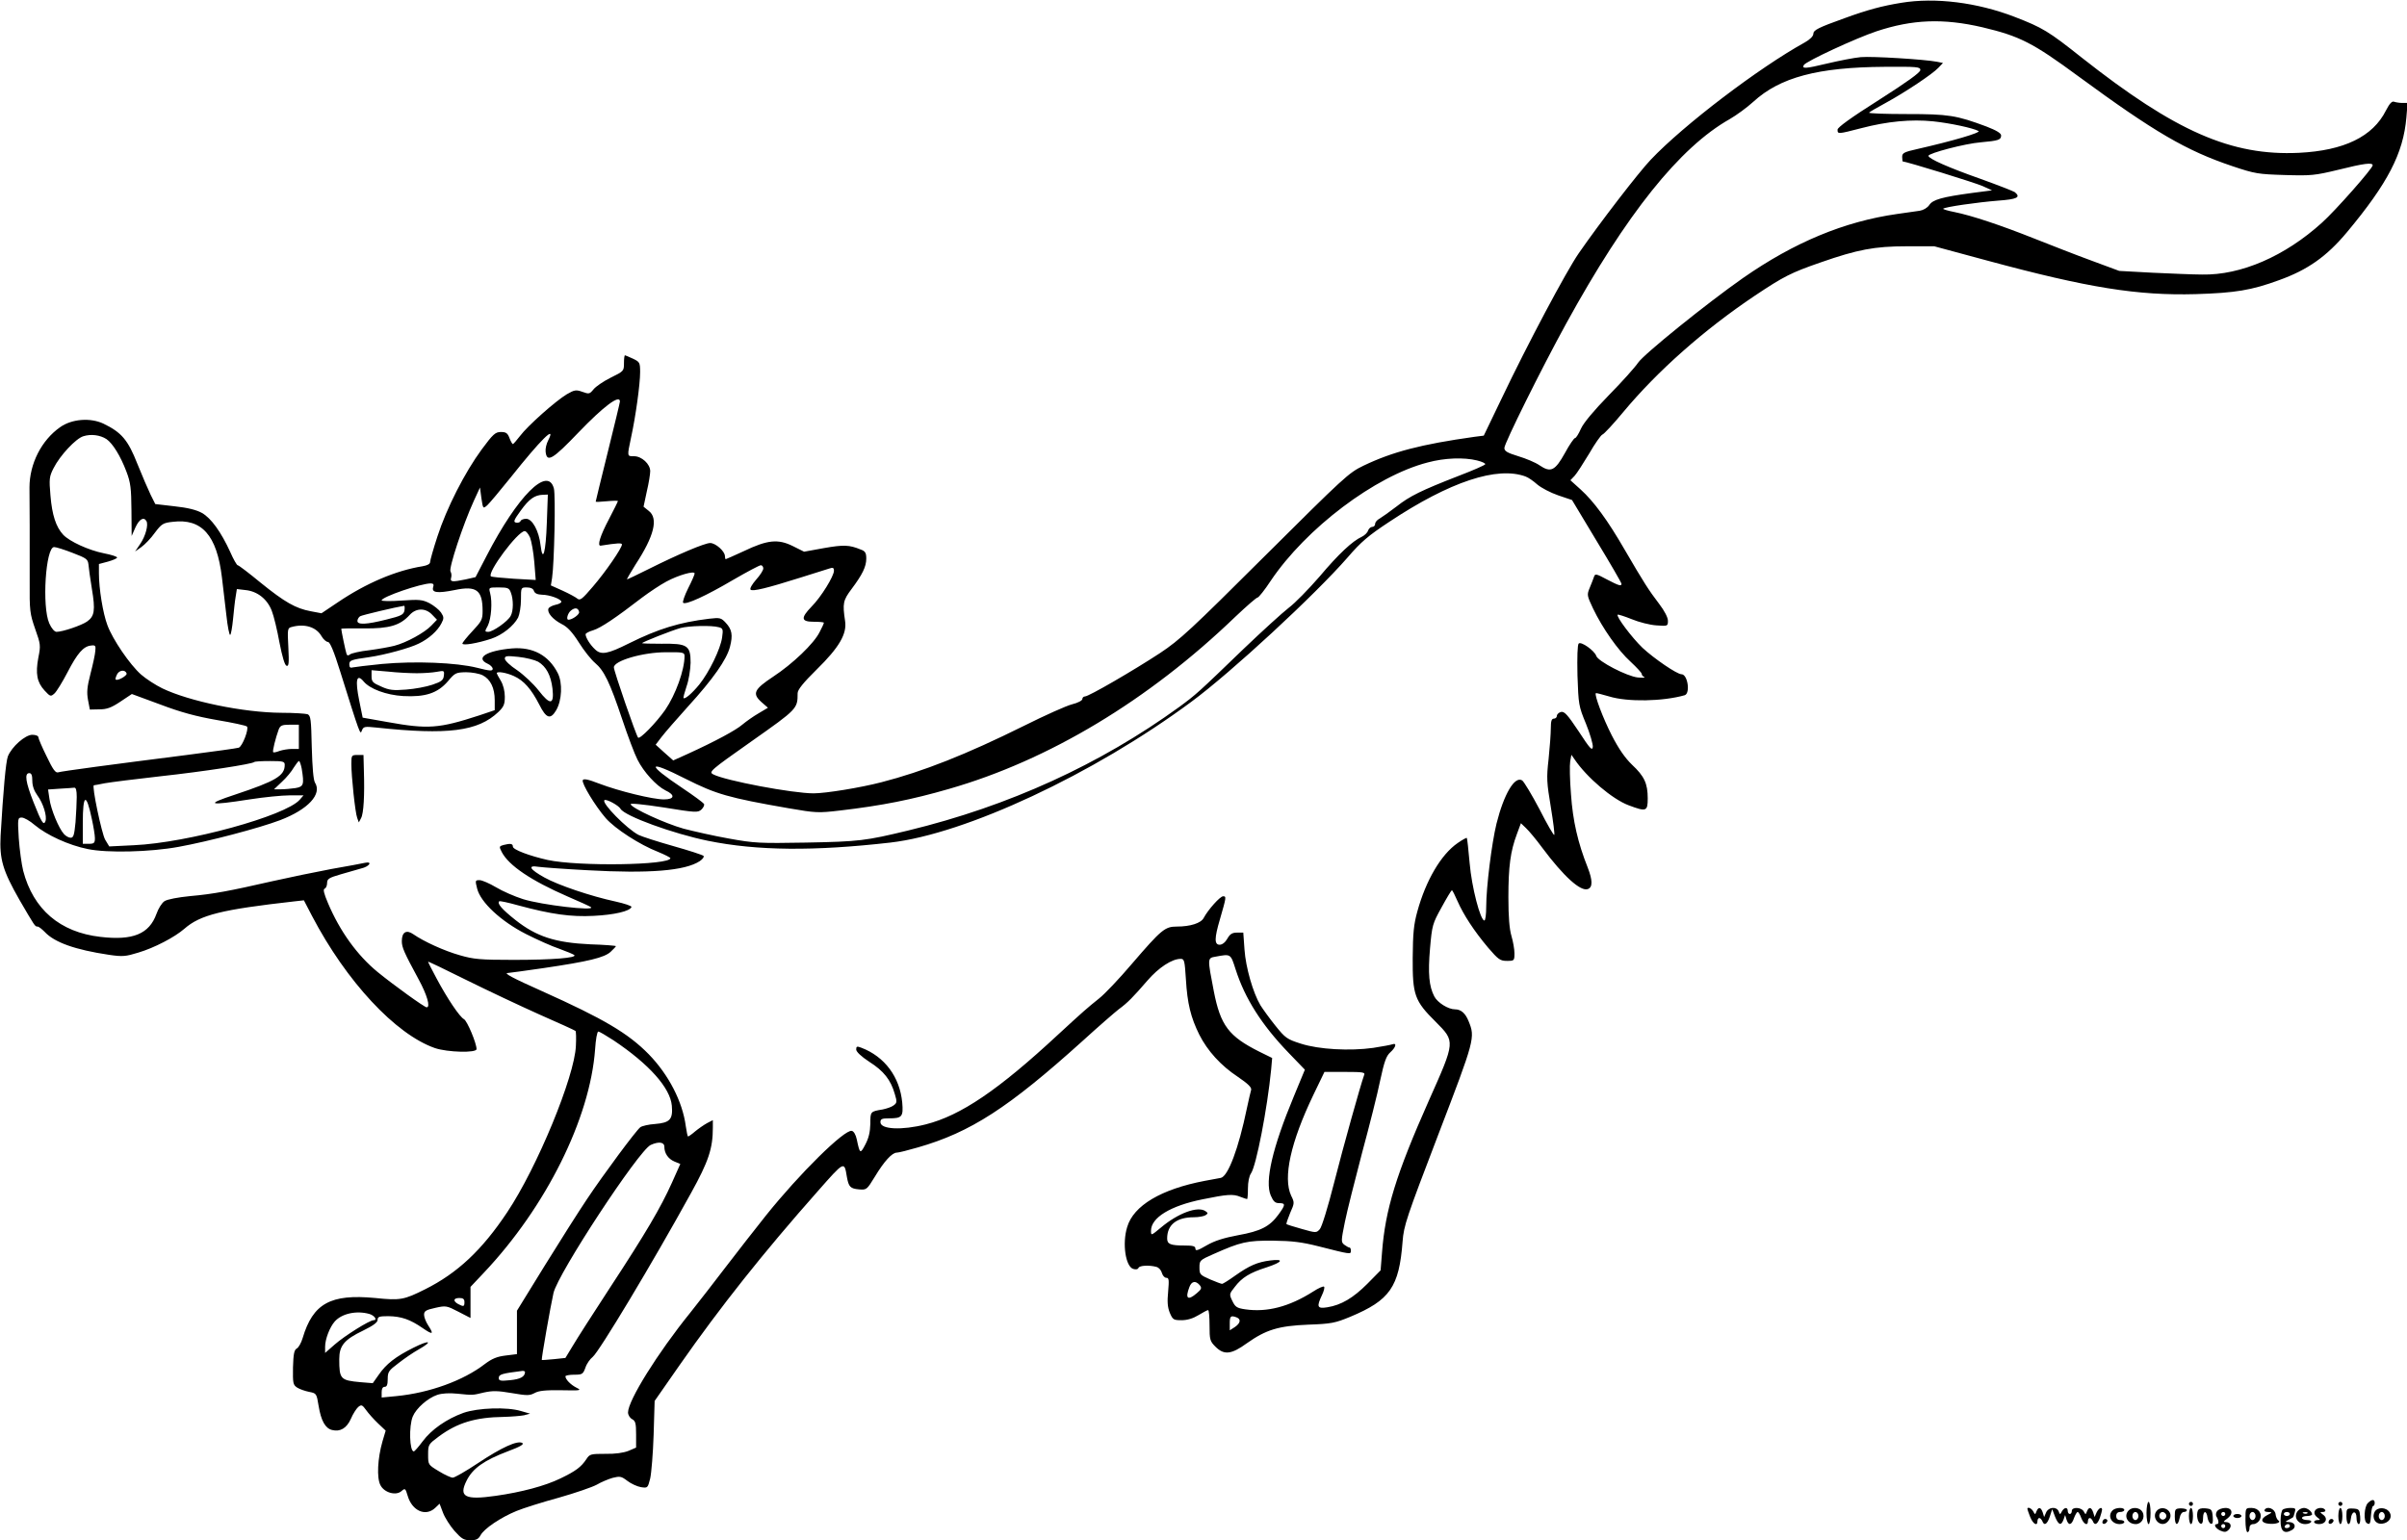 <?xml version="1.0" standalone="no"?>
<!DOCTYPE svg PUBLIC "-//W3C//DTD SVG 20010904//EN"
 "http://www.w3.org/TR/2001/REC-SVG-20010904/DTD/svg10.dtd">
<svg version="1.0" xmlns="http://www.w3.org/2000/svg"
 width="1192pt" height="763pt" viewBox="0 0 1192 763"
 preserveAspectRatio="xMidYMid meet">

<g transform="translate(0,763) scale(0.1,-0.1)"
fill="#000000" stroke="none">
<path d="M9415 7616 c-93 -15 -168 -35 -280 -76 -131 -47 -155 -59 -155 -78 0
-11 -17 -28 -42 -42 -228 -126 -600 -409 -763 -581 -61 -64 -254 -315 -357
-464 -62 -90 -253 -449 -383 -722 l-87 -181 -47 -6 c-263 -37 -405 -74 -549
-143 -73 -35 -96 -57 -487 -446 -367 -366 -422 -417 -520 -482 -131 -86 -353
-215 -372 -215 -7 0 -13 -6 -13 -13 0 -7 -22 -19 -51 -26 -28 -7 -135 -55
-239 -107 -284 -141 -499 -226 -705 -279 -104 -27 -276 -55 -336 -55 -104 0
-438 63 -497 94 -23 12 -16 19 190 164 227 160 228 161 228 238 0 17 27 51 94
117 112 110 151 177 141 241 -13 87 -10 102 32 158 54 72 73 111 73 151 0 28
-5 37 -28 45 -56 23 -84 24 -181 7 l-99 -18 -56 28 c-73 36 -125 31 -242 -25
-48 -22 -88 -40 -90 -40 -2 0 -4 7 -4 15 0 24 -46 65 -73 65 -27 0 -159 -56
-305 -129 -56 -28 -104 -51 -107 -51 -2 0 17 33 42 73 93 142 114 229 66 266
l-26 21 16 75 c10 42 17 87 17 101 0 35 -42 74 -80 74 -35 0 -35 -3 -15 92 23
105 45 265 45 324 0 48 -2 51 -35 67 -20 9 -38 17 -40 17 -3 0 -5 -18 -5 -39
0 -39 -1 -40 -66 -72 -36 -18 -74 -44 -85 -58 -19 -23 -22 -24 -55 -12 -31 11
-39 10 -77 -12 -55 -33 -194 -156 -232 -207 -16 -21 -32 -39 -35 -40 -3 0 -11
14 -17 30 -9 24 -17 30 -42 30 -28 0 -39 -10 -96 -87 -83 -113 -173 -289 -219
-431 -20 -61 -36 -118 -36 -126 0 -10 -14 -17 -37 -21 -132 -21 -280 -84 -419
-178 l-82 -55 -53 10 c-75 14 -129 45 -249 142 -57 47 -108 86 -113 86 -4 0
-21 29 -37 66 -45 98 -94 167 -140 193 -27 15 -70 26 -136 33 l-95 11 -23 46
c-12 25 -42 94 -66 154 -46 117 -78 155 -167 198 -65 31 -157 24 -215 -17 -93
-65 -152 -182 -152 -299 0 -38 1 -124 1 -190 0 -66 0 -190 0 -275 -1 -146 1
-160 27 -235 27 -76 28 -83 16 -142 -15 -80 -7 -123 31 -164 28 -30 30 -31 49
-14 10 9 39 56 64 104 49 95 79 129 116 133 22 3 25 0 22 -27 -1 -16 -12 -67
-24 -113 -17 -66 -19 -92 -12 -130 l9 -47 47 1 c37 0 59 8 104 38 l57 38 141
-52 c103 -39 178 -59 281 -77 77 -13 143 -27 148 -32 11 -11 -23 -100 -41
-105 -9 -3 -125 -19 -257 -36 -370 -47 -618 -80 -637 -86 -13 -4 -26 14 -57
79 -23 46 -41 89 -41 95 0 7 -14 12 -30 12 -35 0 -102 -59 -121 -107 -10 -26
-23 -169 -36 -393 -6 -117 11 -173 93 -317 77 -132 77 -133 90 -133 6 0 21
-12 35 -26 49 -53 152 -89 319 -114 68 -10 83 -8 145 11 78 23 180 76 228 118
79 69 183 95 547 136 l45 5 40 -77 c170 -325 414 -587 609 -655 62 -21 206
-25 206 -5 0 29 -46 139 -62 148 -22 12 -82 101 -136 202 -23 43 -42 80 -42
83 0 2 84 -38 188 -90 103 -51 266 -128 362 -171 96 -42 177 -79 180 -82 3 -3
4 -36 2 -74 -6 -151 -191 -601 -340 -824 -125 -188 -247 -302 -407 -382 -104
-52 -122 -56 -247 -43 -221 21 -308 -27 -359 -198 -7 -24 -20 -47 -29 -52 -13
-7 -17 -26 -19 -94 -1 -79 0 -86 21 -100 13 -8 39 -17 59 -21 36 -7 37 -8 47
-70 12 -73 33 -111 67 -119 40 -10 72 9 93 56 10 24 27 50 36 58 16 13 20 11
39 -15 12 -17 38 -46 59 -66 l38 -36 -16 -54 c-24 -84 -29 -180 -10 -216 19
-38 78 -54 105 -29 17 15 19 13 30 -24 22 -75 89 -104 136 -60 l22 21 17 -45
c9 -24 35 -65 57 -90 35 -39 46 -46 78 -46 30 0 40 5 51 25 18 33 100 88 178
120 34 14 129 44 210 66 81 23 165 52 187 64 22 13 58 28 79 34 36 9 43 8 73
-15 18 -14 49 -28 67 -31 33 -5 34 -5 46 43 6 27 14 124 17 217 l5 167 124
178 c202 289 414 556 683 860 134 152 132 151 145 72 9 -50 17 -58 60 -62 37
-3 39 -2 78 62 47 78 86 120 109 120 9 0 57 12 105 26 261 75 448 196 815 527
80 73 161 143 179 157 44 32 72 61 142 142 56 65 122 108 165 108 18 0 20 -8
26 -102 7 -119 24 -188 66 -273 41 -81 107 -154 192 -210 50 -34 68 -52 65
-64 -3 -9 -12 -50 -21 -91 -41 -199 -93 -337 -129 -345 -12 -2 -48 -9 -81 -15
-214 -41 -352 -122 -383 -229 -25 -81 -8 -195 30 -207 13 -4 24 -2 26 5 4 12
53 15 89 5 12 -3 24 -17 27 -30 4 -13 13 -24 22 -24 13 0 14 -10 9 -68 -5 -51
-3 -77 8 -105 15 -35 19 -37 59 -37 28 0 57 9 83 25 22 13 43 25 48 25 4 0 7
-34 7 -76 0 -70 2 -78 29 -105 43 -43 79 -39 156 17 95 67 156 86 305 92 113
4 132 8 207 39 196 82 242 147 259 373 6 79 19 117 177 530 181 472 183 480
150 561 -16 40 -38 59 -68 59 -33 0 -86 33 -102 64 -26 50 -32 113 -21 239 10
113 12 121 57 202 25 46 48 84 51 85 3 0 15 -24 28 -54 30 -68 82 -148 152
-231 50 -58 59 -65 93 -65 36 0 37 1 37 38 0 20 -7 59 -15 86 -10 34 -15 94
-15 191 0 152 10 228 42 313 l20 54 25 -24 c14 -13 51 -57 81 -98 106 -142
190 -218 226 -204 24 9 23 44 -1 106 -49 123 -74 232 -83 363 -6 72 -7 145 -4
163 l6 33 16 -23 c60 -89 187 -197 267 -227 88 -33 95 -31 95 34 0 74 -17 110
-78 167 -34 33 -65 77 -100 145 -44 86 -87 201 -79 209 2 2 31 -6 66 -16 90
-28 265 -25 374 6 29 9 15 104 -16 104 -22 0 -135 77 -193 131 -53 51 -131
155 -123 164 3 2 34 -8 69 -22 36 -15 91 -29 123 -31 56 -4 57 -4 57 23 0 16
-17 49 -43 83 -52 68 -78 109 -170 267 -86 149 -154 241 -219 300 l-51 46 21
22 c11 12 43 62 72 110 28 49 58 91 65 94 8 2 55 53 104 112 169 203 399 407
651 576 144 96 179 114 326 165 183 64 268 80 426 80 l137 0 263 -71 c499
-135 745 -174 1032 -166 196 6 275 19 412 69 142 51 236 117 337 238 201 241
279 390 294 568 l6 72 -26 0 c-14 0 -32 3 -41 6 -10 4 -22 -8 -40 -43 -65
-130 -208 -199 -431 -210 -335 -16 -612 106 -1075 471 -166 132 -195 149 -332
202 -186 72 -394 98 -563 70z m402 -121 c185 -44 249 -76 477 -244 375 -275
532 -367 761 -444 113 -38 129 -40 260 -44 130 -4 149 -2 265 26 128 32 170
37 170 22 0 -15 -184 -224 -251 -284 -183 -166 -401 -261 -594 -257 -44 0
-154 5 -245 9 l-165 9 -135 50 c-74 27 -202 77 -285 110 -166 66 -309 114
-398 132 -32 6 -56 14 -54 16 8 9 171 32 271 40 95 7 115 16 84 42 -7 5 -84
35 -170 66 -159 56 -258 100 -258 114 0 13 182 61 259 67 88 8 101 12 101 34
0 11 -23 25 -72 44 -150 56 -189 62 -395 62 -105 0 -189 3 -187 7 2 3 39 25
82 48 97 53 232 143 261 174 l23 24 -29 6 c-62 12 -322 28 -378 23 -33 -3
-109 -18 -168 -32 -105 -25 -125 -27 -114 -7 12 19 258 133 360 167 178 59
330 65 524 20z m-307 -212 c0 -12 -67 -60 -205 -148 -139 -88 -205 -136 -205
-147 0 -23 1 -23 117 7 130 34 248 45 356 34 85 -9 197 -33 225 -48 14 -8
-131 -50 -302 -89 -67 -15 -76 -20 -76 -39 0 -13 2 -23 3 -23 18 0 361 -106
396 -122 l46 -21 -100 -13 c-148 -20 -194 -33 -211 -60 -10 -14 -29 -25 -47
-28 -18 -3 -68 -10 -112 -16 -261 -37 -509 -140 -763 -317 -180 -126 -492
-378 -520 -420 -14 -21 -78 -93 -144 -160 -76 -78 -126 -138 -139 -167 -11
-25 -24 -46 -29 -46 -5 0 -28 -33 -50 -74 -49 -88 -70 -99 -126 -61 -20 14
-68 34 -105 45 -55 17 -69 25 -69 41 0 23 184 394 306 616 298 543 562 873
810 1013 33 19 85 57 117 86 132 121 319 171 650 173 162 1 177 0 177 -16z
m-6440 -1642 c0 -5 -27 -117 -60 -250 -33 -133 -60 -244 -60 -246 0 -2 25 -1
55 2 30 3 55 3 55 1 0 -3 -20 -43 -44 -89 -44 -83 -60 -135 -41 -132 82 13
105 14 105 6 0 -18 -81 -136 -144 -209 -52 -61 -63 -70 -76 -60 -8 7 -41 25
-74 40 l-58 26 6 37 c11 74 18 408 9 443 -30 114 -180 -37 -333 -333 l-55
-106 -48 -11 c-68 -14 -79 -13 -73 8 3 9 2 23 -3 31 -10 15 62 233 116 351
l30 65 7 -53 c8 -53 8 -53 29 -35 11 10 63 72 116 138 148 186 227 265 186
184 -9 -17 -15 -42 -13 -57 6 -55 34 -39 163 96 124 129 205 190 205 153z
m-2543 -186 c31 -21 70 -84 99 -161 21 -55 24 -83 25 -192 l1 -127 19 43 c19
41 41 53 54 31 11 -18 -4 -75 -31 -114 l-25 -37 31 22 c17 12 48 44 67 71 33
44 41 49 88 54 144 18 219 -66 244 -275 6 -47 15 -131 22 -187 6 -57 15 -101
19 -98 4 2 10 37 14 77 4 40 9 90 13 112 l6 38 43 -5 c59 -6 108 -45 130 -103
10 -25 27 -96 38 -157 14 -71 26 -112 35 -115 11 -4 13 12 9 91 -5 91 -4 96
16 101 65 18 122 0 148 -45 9 -16 24 -29 32 -29 10 0 29 -44 61 -147 99 -316
99 -315 107 -292 8 20 13 21 71 15 355 -38 504 -19 605 77 27 26 32 38 32 76
0 28 -8 59 -20 79 -11 18 -20 35 -20 37 0 11 48 3 85 -14 49 -22 86 -64 126
-142 34 -68 55 -75 83 -28 29 49 33 137 8 185 -45 88 -123 130 -226 122 -126
-11 -184 -47 -121 -76 14 -6 25 -18 25 -25 0 -12 -14 -11 -77 5 -103 26 -308
34 -471 19 -70 -7 -135 -15 -144 -17 -13 -4 -18 0 -18 15 0 20 8 23 100 36 76
11 201 45 244 67 50 24 93 63 112 100 13 25 13 31 -2 54 -10 14 -35 34 -57 46
-36 18 -51 19 -139 13 -54 -4 -98 -3 -98 1 0 17 195 84 243 84 13 0 17 -5 12
-19 -8 -27 21 -31 106 -14 109 23 139 0 139 -104 0 -42 -5 -51 -50 -99 -27
-29 -50 -57 -50 -62 0 -11 74 1 143 24 54 18 111 63 133 105 7 15 14 55 14 89
0 60 0 60 29 60 19 0 32 -6 35 -17 4 -12 17 -18 39 -19 39 0 97 -22 97 -35 0
-5 -13 -12 -29 -15 -17 -4 -32 -12 -35 -19 -7 -20 21 -53 65 -76 29 -14 53
-40 86 -92 25 -40 61 -85 80 -101 45 -38 73 -96 134 -278 28 -84 62 -174 76
-201 31 -62 94 -130 138 -152 50 -23 46 -45 -7 -45 -56 0 -223 41 -320 78 -57
22 -78 26 -82 17 -6 -16 62 -128 114 -188 47 -53 167 -131 259 -167 34 -14 61
-28 61 -31 0 -35 -456 -42 -608 -9 -89 20 -172 51 -172 66 0 15 -12 17 -47 8
-21 -6 -22 -8 -8 -35 35 -67 145 -141 326 -220 61 -26 113 -50 116 -53 21 -20
-245 11 -337 40 -41 13 -101 39 -134 59 -32 19 -69 35 -81 35 -22 0 -22 -2
-12 -42 17 -68 118 -162 242 -225 55 -28 129 -61 165 -73 36 -13 69 -27 74
-31 16 -14 -109 -24 -299 -24 -167 0 -199 3 -268 23 -78 22 -178 68 -230 104
-34 24 -57 11 -57 -34 0 -31 11 -56 83 -189 42 -77 60 -139 40 -139 -11 0
-166 112 -243 175 -101 83 -187 202 -246 342 -20 47 -25 68 -16 71 6 2 12 14
12 28 0 20 9 26 68 43 37 11 82 24 101 29 40 9 58 36 19 28 -12 -3 -88 -17
-168 -31 -80 -15 -210 -42 -290 -60 -215 -49 -294 -64 -408 -74 -61 -6 -113
-16 -127 -25 -13 -8 -31 -37 -40 -63 -36 -100 -117 -133 -278 -114 -200 23
-332 136 -382 327 -8 32 -18 105 -22 162 -6 98 -5 102 15 102 11 0 40 -16 64
-37 60 -50 168 -100 263 -119 96 -20 309 -15 450 11 149 27 399 93 502 132
139 53 209 129 173 186 -8 13 -13 74 -16 176 -3 138 -5 156 -21 163 -10 3 -68
7 -129 7 -188 1 -457 57 -590 121 -33 16 -81 47 -106 69 -55 49 -140 173 -166
244 -22 58 -42 180 -42 256 l0 47 45 12 c25 7 45 16 45 20 0 5 -29 14 -65 21
-76 15 -171 59 -202 92 -36 39 -55 98 -63 194 -7 82 -6 94 15 135 32 64 111
148 148 159 38 12 83 6 114 -14z m6788 -106 c25 -6 43 -15 40 -19 -3 -5 -60
-30 -128 -56 -190 -74 -245 -101 -311 -153 -34 -26 -72 -53 -84 -60 -12 -6
-22 -18 -22 -26 0 -8 -6 -15 -14 -15 -8 0 -17 -8 -21 -18 -3 -11 -17 -24 -31
-31 -46 -21 -114 -84 -210 -198 -53 -61 -121 -131 -152 -154 -31 -24 -131
-115 -222 -202 -230 -222 -236 -227 -320 -289 -391 -284 -843 -491 -1342 -612
-212 -51 -241 -55 -508 -60 -228 -4 -254 -3 -380 20 -74 13 -175 36 -225 49
-92 26 -256 101 -262 121 -2 6 59 0 164 -16 160 -26 169 -26 187 -10 10 10 16
23 12 28 -4 6 -51 41 -105 77 -184 123 -177 144 16 46 149 -75 210 -93 509
-145 134 -23 145 -24 255 -11 206 24 356 54 539 107 494 142 987 438 1418 853
55 52 104 95 110 95 5 0 35 37 65 83 175 260 517 519 777 586 85 23 180 26
245 10z m241 -80 c12 -4 38 -22 57 -39 20 -17 66 -41 104 -54 l68 -23 122
-203 c68 -112 123 -207 123 -212 0 -13 -12 -10 -73 22 -52 28 -58 29 -63 13
-3 -10 -13 -34 -21 -54 -15 -36 -14 -39 16 -103 47 -98 124 -208 186 -264 30
-28 55 -55 55 -60 0 -6 6 -13 13 -16 6 -4 -8 -4 -33 -2 -53 6 -197 80 -205
107 -9 26 -75 73 -87 61 -6 -6 -8 -66 -6 -158 5 -144 6 -152 42 -239 20 -49
35 -101 34 -115 -3 -21 -14 -9 -70 77 -56 84 -71 100 -88 96 -11 -3 -20 -12
-20 -19 0 -8 -7 -14 -15 -14 -11 0 -15 -12 -15 -47 0 -27 -5 -95 -11 -153 -11
-95 -9 -118 11 -238 12 -73 20 -136 17 -138 -3 -3 -36 54 -73 127 -38 72 -77
137 -86 143 -37 23 -90 -67 -127 -214 -24 -99 -51 -315 -51 -412 0 -38 -4 -68
-9 -68 -20 0 -63 166 -73 284 -6 67 -12 123 -14 125 -2 2 -22 -9 -45 -25 -83
-57 -158 -186 -200 -339 -18 -65 -22 -108 -23 -230 -1 -184 9 -213 114 -317
97 -98 98 -94 -34 -390 -162 -365 -216 -540 -232 -753 l-7 -88 -66 -67 c-70
-70 -129 -105 -198 -116 -50 -8 -54 2 -26 61 9 19 14 38 10 41 -3 4 -28 -7
-54 -24 -118 -75 -228 -104 -337 -88 -41 6 -49 12 -63 41 -16 33 -16 35 12 70
35 46 73 70 158 97 79 26 88 43 18 34 -64 -8 -103 -25 -174 -75 -32 -23 -61
-41 -65 -41 -4 0 -31 10 -59 22 -50 22 -53 25 -53 59 0 35 2 37 68 66 137 61
168 68 297 67 94 -1 142 -7 225 -28 158 -40 160 -41 160 -22 0 9 -3 16 -7 16
-5 0 -16 7 -26 14 -16 13 -16 18 3 112 11 55 50 208 85 342 36 133 77 295 90
360 20 93 30 121 50 139 27 24 34 48 11 40 -8 -3 -51 -11 -96 -18 -115 -16
-268 -8 -358 21 -69 22 -77 28 -126 89 -29 36 -62 82 -74 101 -37 62 -73 188
-79 276 l-6 84 -31 0 c-24 0 -35 -7 -48 -30 -10 -18 -25 -30 -38 -30 -27 0
-26 33 1 125 32 111 33 115 16 115 -15 0 -74 -66 -96 -107 -13 -26 -66 -43
-133 -43 -59 0 -76 -14 -223 -185 -62 -73 -135 -150 -162 -171 -61 -49 -76
-62 -203 -179 -296 -275 -482 -401 -656 -445 -118 -30 -224 -25 -224 11 0 16
8 19 43 19 64 0 71 8 65 78 -12 127 -87 228 -203 272 -21 8 -25 7 -25 -9 0
-11 24 -34 65 -61 71 -45 106 -89 126 -159 12 -39 11 -45 -6 -57 -10 -8 -35
-16 -54 -20 -61 -10 -61 -10 -61 -71 -1 -41 -8 -71 -25 -103 -25 -48 -27 -46
-42 25 -5 24 -15 41 -25 43 -37 7 -258 -211 -424 -418 -55 -69 -144 -183 -199
-255 -54 -71 -134 -174 -177 -228 -161 -199 -308 -435 -308 -494 0 -12 9 -27
20 -33 17 -9 20 -21 20 -76 l0 -65 -37 -16 c-25 -10 -66 -16 -115 -15 -72 0
-78 -1 -94 -26 -26 -39 -52 -59 -129 -96 -76 -37 -193 -68 -320 -86 -153 -22
-185 -5 -144 76 30 60 86 100 205 145 62 23 81 35 70 41 -24 13 -100 -21 -219
-100 -60 -40 -116 -72 -125 -72 -9 0 -40 14 -69 32 -53 32 -53 32 -53 83 0 49
2 51 53 89 92 68 181 95 321 97 39 1 85 5 101 8 l30 8 -45 13 c-69 21 -213 16
-285 -9 -83 -30 -158 -82 -202 -141 -20 -27 -40 -50 -44 -50 -21 0 -25 125 -5
173 17 41 74 91 121 107 23 8 61 10 99 6 81 -8 74 -8 133 6 42 9 67 9 137 -3
76 -13 88 -13 113 0 21 12 54 15 132 14 99 -2 103 -1 75 13 -29 15 -54 41 -54
56 0 4 19 8 43 8 40 0 44 2 56 35 6 19 23 43 36 53 32 26 296 465 487 812 87
157 108 221 108 324 l0 37 -29 -15 c-16 -9 -42 -27 -59 -41 -16 -14 -32 -25
-35 -25 -2 0 -7 23 -11 51 -16 122 -85 255 -183 356 -103 105 -224 176 -529
313 -148 66 -192 90 -169 90 6 0 84 11 175 24 224 33 303 52 334 81 14 13 26
26 26 28 0 2 -57 7 -127 9 -173 8 -266 38 -370 120 -68 54 -92 82 -81 93 2 3
44 -6 94 -20 163 -44 261 -58 374 -52 101 5 180 23 187 44 2 5 -34 17 -79 27
-121 26 -284 81 -352 119 -74 41 -85 62 -30 53 22 -3 131 -11 244 -17 304 -17
482 -3 555 45 15 10 23 22 19 26 -5 5 -73 27 -151 49 -78 22 -155 47 -171 55
-58 30 -184 158 -169 172 8 8 71 -26 80 -43 21 -36 261 -123 432 -158 245 -50
526 -52 904 -9 373 43 1005 338 1490 697 197 145 614 531 775 716 66 77 103
108 206 176 300 199 535 277 676 224z m-4848 -229 c-5 -146 -20 -202 -31 -111
-8 71 -41 131 -71 131 -14 0 -26 -5 -28 -11 -2 -6 -12 -10 -22 -8 -15 3 -12
12 23 60 41 57 69 77 110 78 l24 1 -5 -140z m-83 -73 c7 -18 17 -73 21 -122
l7 -88 -108 6 c-60 4 -111 9 -114 12 -19 19 132 222 167 224 7 1 19 -14 27
-32z m-2265 -76 c68 -26 75 -31 78 -57 1 -16 9 -71 17 -121 18 -107 13 -136
-24 -162 -27 -19 -121 -51 -151 -51 -10 0 -25 17 -36 42 -37 83 -18 378 24
378 10 0 51 -13 92 -29z m3420 -77 c0 -9 -16 -34 -36 -56 -20 -23 -32 -44 -27
-49 10 -10 80 7 248 60 66 21 130 41 143 45 17 6 22 3 22 -11 0 -27 -64 -131
-111 -178 -55 -57 -52 -75 11 -75 28 0 50 -2 50 -5 0 -3 -9 -24 -21 -46 -28
-57 -134 -158 -230 -221 -95 -63 -105 -84 -58 -126 l32 -28 -47 -28 c-26 -15
-61 -40 -79 -55 -32 -28 -134 -83 -272 -146 l-71 -32 -44 39 -43 39 29 38 c16
21 75 89 131 151 124 136 192 233 208 296 15 58 10 86 -21 119 -23 25 -29 26
-82 20 -148 -18 -252 -50 -397 -122 -106 -53 -138 -59 -168 -30 -25 23 -47 59
-47 75 0 5 17 14 38 20 38 12 111 61 242 162 36 27 90 63 120 79 59 32 140 55
140 40 0 -5 -14 -38 -32 -73 -18 -36 -29 -69 -25 -72 12 -12 113 34 247 113
69 40 131 73 138 73 6 0 12 -7 12 -16z m-1250 -120 c13 -33 13 -90 -1 -115
-14 -27 -88 -79 -111 -79 -18 0 -18 2 -2 31 17 35 23 118 11 162 -7 27 -7 27
43 27 45 0 52 -3 60 -26z m-527 -88 c-4 -21 -16 -27 -89 -45 -99 -25 -144 -27
-144 -7 0 8 6 18 13 23 9 6 179 46 218 52 3 1 4 -10 2 -23z m865 -8 c2 -12
-34 -38 -53 -38 -13 0 -3 34 13 46 20 16 36 13 40 -8z m-728 -13 l24 -25 -28
-29 c-33 -35 -124 -85 -183 -100 -23 -6 -79 -16 -124 -22 -46 -5 -89 -15 -96
-21 -9 -7 -14 -6 -17 3 -5 14 -26 116 -26 124 0 2 51 3 113 2 124 -1 178 14
226 67 32 35 79 35 111 1z m1419 -62 c21 -5 23 -10 17 -51 -8 -57 -64 -172
-113 -233 -36 -44 -71 -74 -78 -67 -2 2 5 28 15 58 11 30 19 83 20 117 0 86
-16 96 -145 94 -52 0 -95 1 -95 3 0 5 147 63 190 75 41 11 154 14 189 4z
m-169 -143 c0 -69 -44 -191 -96 -267 -46 -65 -125 -146 -134 -137 -10 11 -120
330 -120 348 0 33 144 75 258 75 85 1 92 -1 92 -19z m-725 -28 c40 -24 63 -67
71 -133 9 -81 -11 -84 -69 -9 -25 32 -73 77 -106 100 -34 22 -61 48 -61 57 0
14 9 15 67 9 38 -4 81 -15 98 -24z m-2038 -58 c4 -11 -46 -39 -54 -30 -3 2 1
14 7 26 11 21 40 24 47 4z m1438 1 c33 0 77 3 98 7 37 7 38 6 35 -19 -2 -22
-12 -30 -57 -45 -29 -10 -88 -21 -130 -24 -63 -5 -84 -3 -123 15 -42 18 -48
24 -48 51 l0 30 83 -7 c45 -5 109 -8 142 -8z m325 -10 c39 -20 60 -63 60 -124
l0 -49 -77 -26 c-200 -65 -253 -69 -453 -33 l-124 22 -17 84 c-21 103 -13 137
22 95 31 -37 112 -67 195 -72 110 -6 171 14 222 73 35 42 40 44 90 45 29 0 66
-7 82 -15z m-910 -305 l0 -60 -34 0 c-19 0 -47 -5 -62 -10 -15 -6 -29 -9 -31
-6 -5 4 12 71 27 112 8 20 16 24 55 24 l45 0 0 -60z m-70 -139 c0 -54 -44 -80
-245 -147 -152 -50 -134 -56 71 -24 71 11 160 20 198 20 l69 0 -19 -22 c-71
-80 -554 -213 -821 -225 l-122 -6 -20 33 c-17 29 -68 270 -56 270 1 0 26 4 54
10 28 5 154 21 279 35 211 23 450 60 461 70 2 3 37 5 78 5 65 0 73 -2 73 -19z
m84 -18 c13 -80 10 -90 -31 -97 -21 -3 -53 -6 -72 -6 l-34 0 40 38 c22 20 48
52 58 70 11 17 22 32 26 32 3 0 9 -17 13 -37z m-1334 -61 c0 -25 9 -50 25 -72
29 -39 49 -104 40 -128 -9 -23 -19 -7 -59 94 -39 99 -46 144 -21 144 11 0 15
-11 15 -38z m220 -80 c0 -27 -3 -83 -6 -125 -6 -63 -10 -77 -24 -77 -9 0 -24
8 -33 18 -26 28 -65 123 -72 174 l-7 47 58 4 c33 2 65 4 72 5 8 1 12 -13 12
-46z m75 -110 c8 -37 15 -79 15 -94 0 -24 -4 -28 -30 -28 l-30 0 0 103 c0 145
17 153 45 19z m5664 -744 c46 -144 129 -275 263 -414 l80 -83 -55 -133 c-106
-255 -144 -420 -114 -490 13 -30 22 -38 41 -38 33 0 33 -8 -3 -57 -43 -59 -88
-82 -200 -102 -69 -13 -115 -27 -155 -50 -44 -26 -56 -29 -56 -17 0 13 -12 16
-54 16 -70 0 -86 7 -86 35 0 68 47 105 132 105 24 0 50 5 58 10 13 9 13 11 0
20 -38 27 -137 -10 -222 -82 -47 -39 -48 -40 -48 -15 0 65 96 124 256 156 122
25 151 27 187 12 16 -6 30 -11 33 -11 2 0 4 24 4 53 0 31 6 61 15 74 26 37 81
321 100 515 l5 57 -63 31 c-152 76 -193 130 -226 300 -32 165 -32 164 9 171
76 14 74 15 99 -63z m-3080 -352 c176 -118 280 -235 288 -323 6 -68 -9 -85
-83 -91 -32 -2 -65 -10 -73 -16 -21 -16 -182 -233 -264 -356 -39 -58 -133
-206 -209 -329 l-138 -224 0 -107 0 -108 -56 -7 c-42 -5 -67 -15 -103 -42
-106 -82 -274 -143 -438 -159 l-73 -7 0 27 c0 16 5 26 15 26 11 0 15 11 15 39
0 35 5 42 53 78 28 22 73 53 100 68 74 42 55 49 -25 9 -90 -45 -136 -81 -173
-135 l-29 -41 -61 5 c-99 9 -105 15 -105 114 0 67 25 97 119 142 49 24 71 40
71 53 0 15 8 18 53 18 64 -1 108 -16 170 -59 51 -35 57 -32 27 14 -11 17 -20
40 -20 52 0 18 9 24 55 34 53 12 57 11 115 -19 l60 -31 0 77 0 77 66 70 c308
326 526 764 551 1107 3 48 10 88 16 88 5 0 39 -20 76 -44z m3716 -173 c-17
-47 -102 -350 -149 -535 -30 -118 -60 -216 -70 -227 -17 -19 -19 -19 -89 1
-40 11 -74 22 -76 24 -2 2 6 26 18 55 22 49 22 52 5 86 -41 89 -3 264 111 501
l54 112 101 0 c93 0 102 -2 95 -17z m-3465 -354 c0 -32 19 -60 50 -73 l29 -12
-42 -94 c-56 -124 -127 -245 -307 -520 -81 -124 -163 -252 -183 -286 l-37 -61
-57 -6 c-32 -3 -58 -5 -60 -4 -3 3 44 271 58 332 23 98 421 704 481 733 39 18
68 15 68 -9z m2651 -685 c11 -14 10 -20 -14 -40 -45 -39 -59 -27 -37 30 11 30
31 33 51 10z m-3641 -84 c0 -23 -4 -24 -31 -10 -27 15 -24 30 6 30 18 0 25 -5
25 -20z m-471 -59 c25 -7 42 -31 21 -31 -20 0 -143 -77 -192 -120 l-48 -42 0
31 c0 37 23 97 48 125 35 39 107 55 171 37z m4295 -17 c23 -9 19 -29 -9 -48
l-25 -16 0 35 c0 35 5 40 34 29z m-3524 -271 c-1 -23 -23 -35 -73 -40 -48 -5
-57 -3 -57 10 0 19 14 23 118 36 6 0 12 -2 12 -6z"/>
<path d="M1740 3846 c0 -63 19 -242 29 -268 l8 -22 11 21 c13 23 18 114 14
236 l-2 77 -30 0 c-29 0 -30 -2 -30 -44z"/>
<path d="M11726 184 c-18 -18 -22 -89 -5 -99 15 -10 18 -4 21 43 2 23 6 42 11
42 4 0 7 7 7 15 0 19 -14 19 -34 -1z"/>
<path d="M10630 135 c0 -30 5 -55 10 -55 6 0 10 25 10 55 0 30 -4 55 -10 55
-5 0 -10 -25 -10 -55z"/>
<path d="M10840 180 c0 -5 5 -10 10 -10 6 0 10 5 10 10 0 6 -4 10 -10 10 -5 0
-10 -4 -10 -10z"/>
<path d="M11580 180 c0 -5 5 -10 10 -10 6 0 10 5 10 10 0 6 -4 10 -10 10 -5 0
-10 -4 -10 -10z"/>
<path d="M10040 155 c0 -3 7 -21 14 -40 15 -36 36 -47 36 -20 0 8 4 15 9 15 5
0 11 -7 15 -15 9 -25 24 -17 37 22 l12 37 14 -37 c17 -42 30 -47 42 -15 l8 23
7 -23 c10 -31 25 -28 37 8 6 16 14 30 18 30 4 0 12 -13 18 -30 12 -31 33 -41
33 -15 0 8 4 15 9 15 5 0 11 -7 15 -15 9 -24 23 -17 35 16 6 18 11 36 11 40 0
17 -17 8 -27 -13 l-10 -23 -7 23 c-9 26 -21 29 -31 5 -6 -17 -7 -17 -16 0 -12
21 -59 23 -59 2 0 -8 -4 -15 -10 -15 -5 0 -10 7 -10 15 0 20 -17 19 -29 -2 -9
-17 -10 -17 -16 0 -10 25 -50 22 -62 -5 l-10 -23 -7 23 c-9 26 -21 29 -31 5
-6 -17 -7 -17 -16 0 -9 16 -29 24 -29 12z"/>
<path d="M10462 148 c-27 -27 -6 -68 35 -68 13 0 23 5 23 10 0 6 -9 10 -20 10
-13 0 -20 7 -20 20 0 13 7 20 20 20 11 0 20 5 20 10 0 14 -43 13 -58 -2z"/>
<path d="M10542 148 c-27 -27 -6 -68 35 -68 29 0 48 33 33 60 -12 22 -49 27
-68 8z m48 -28 c0 -11 -7 -20 -15 -20 -8 0 -15 9 -15 20 0 11 7 20 15 20 8 0
15 -9 15 -20z"/>
<path d="M10680 145 c-26 -32 13 -81 48 -59 9 6 18 19 20 28 8 38 -43 61 -68
31z m46 -16 c10 -17 -13 -36 -27 -22 -12 12 -4 33 11 33 5 0 12 -5 16 -11z"/>
<path d="M10770 118 c0 -45 15 -51 24 -8 3 18 12 30 21 30 8 0 15 4 15 9 0 5
-13 9 -30 9 -28 -1 -30 -4 -30 -40z"/>
<path d="M10840 120 c0 -22 5 -40 10 -40 6 0 10 18 10 40 0 22 -4 40 -10 40
-5 0 -10 -18 -10 -40z"/>
<path d="M10884 146 c-8 -22 -1 -59 14 -64 8 -2 12 7 12 27 0 38 17 41 22 4 2
-14 9 -28 16 -31 10 -3 12 6 10 34 -3 36 -6 39 -36 42 -21 2 -34 -2 -38 -12z"/>
<path d="M10980 145 c-6 -8 -8 -20 -4 -27 12 -19 14 -38 3 -38 -19 0 -8 -21
16 -32 21 -9 29 -9 42 4 18 18 10 38 -15 38 -13 0 -12 3 6 16 33 23 29 54 -7
54 -16 0 -34 -7 -41 -15z m40 -15 c0 -5 -4 -10 -10 -10 -5 0 -10 5 -10 10 0 6
5 10 10 10 6 0 10 -4 10 -10z m0 -60 c0 -5 -4 -10 -10 -10 -5 0 -10 5 -10 10
0 6 5 10 10 10 6 0 10 -4 10 -10z"/>
<path d="M11120 100 c0 -33 4 -60 10 -60 6 0 10 9 10 20 0 13 7 20 20 20 10 0
24 9 30 20 16 30 -4 60 -40 60 -30 0 -30 0 -30 -60z m50 20 c0 -11 -7 -20 -15
-20 -8 0 -15 9 -15 20 0 11 7 20 15 20 8 0 15 -9 15 -20z"/>
<path d="M11215 151 c-3 -7 3 -11 17 -11 22 -1 22 -2 -5 -16 -34 -18 -31 -38
7 -42 34 -4 65 6 49 16 -6 4 -13 18 -14 32 -4 26 -41 41 -54 21z"/>
<path d="M11305 152 c-6 -4 -11 -28 -11 -54 -1 -53 18 -69 55 -48 25 13 17 40
-13 40 -21 1 -21 1 -1 12 11 6 21 11 21 12 1 1 5 11 8 24 6 19 4 22 -21 22
-15 0 -33 -4 -38 -8z m35 -22 c0 -5 -7 -10 -15 -10 -8 0 -15 5 -15 10 0 6 7
10 15 10 8 0 15 -4 15 -10z m0 -60 c0 -5 -7 -10 -16 -10 -8 0 -12 5 -9 10 3 6
10 10 16 10 5 0 9 -4 9 -10z"/>
<path d="M11382 148 c-27 -27 -6 -68 34 -68 13 0 26 5 29 10 4 6 -5 10 -19 10
-14 0 -26 5 -26 10 0 6 11 10 25 10 14 0 25 4 25 8 0 14 -23 32 -40 32 -9 0
-21 -5 -28 -12z m45 -14 c-3 -3 -12 -4 -19 -1 -8 3 -5 6 6 6 11 1 17 -2 13 -5z"/>
<path d="M11463 144 c-4 -11 1 -22 12 -30 17 -13 17 -14 2 -14 -9 0 -17 -4
-17 -10 0 -5 11 -10 25 -10 33 0 45 28 20 46 -17 13 -17 14 -1 14 9 0 14 5 11
10 -10 16 -45 12 -52 -6z"/>
<path d="M11580 120 c0 -22 5 -40 10 -40 6 0 10 18 10 40 0 22 -4 40 -10 40
-5 0 -10 -18 -10 -40z"/>
<path d="M11620 119 c0 -44 17 -54 22 -12 4 39 28 42 28 4 0 -17 5 -31 11 -31
6 0 9 16 7 38 -3 34 -6 37 -35 39 -32 1 -33 0 -33 -38z"/>
<path d="M11760 141 c-16 -31 4 -63 37 -59 34 4 52 32 37 56 -16 26 -60 28
-74 3z m50 -21 c0 -11 -7 -20 -15 -20 -8 0 -15 9 -15 20 0 11 7 20 15 20 8 0
15 -9 15 -20z"/>
<path d="M11060 120 c0 -5 9 -10 20 -10 11 0 20 5 20 10 0 6 -9 10 -20 10 -11
0 -20 -4 -20 -10z"/>
<path d="M10415 99 c-10 -15 3 -25 16 -12 7 7 7 13 1 17 -6 3 -14 1 -17 -5z"/>
<path d="M11535 99 c-10 -15 3 -25 16 -12 7 7 7 13 1 17 -6 3 -14 1 -17 -5z"/>
</g>
</svg>
